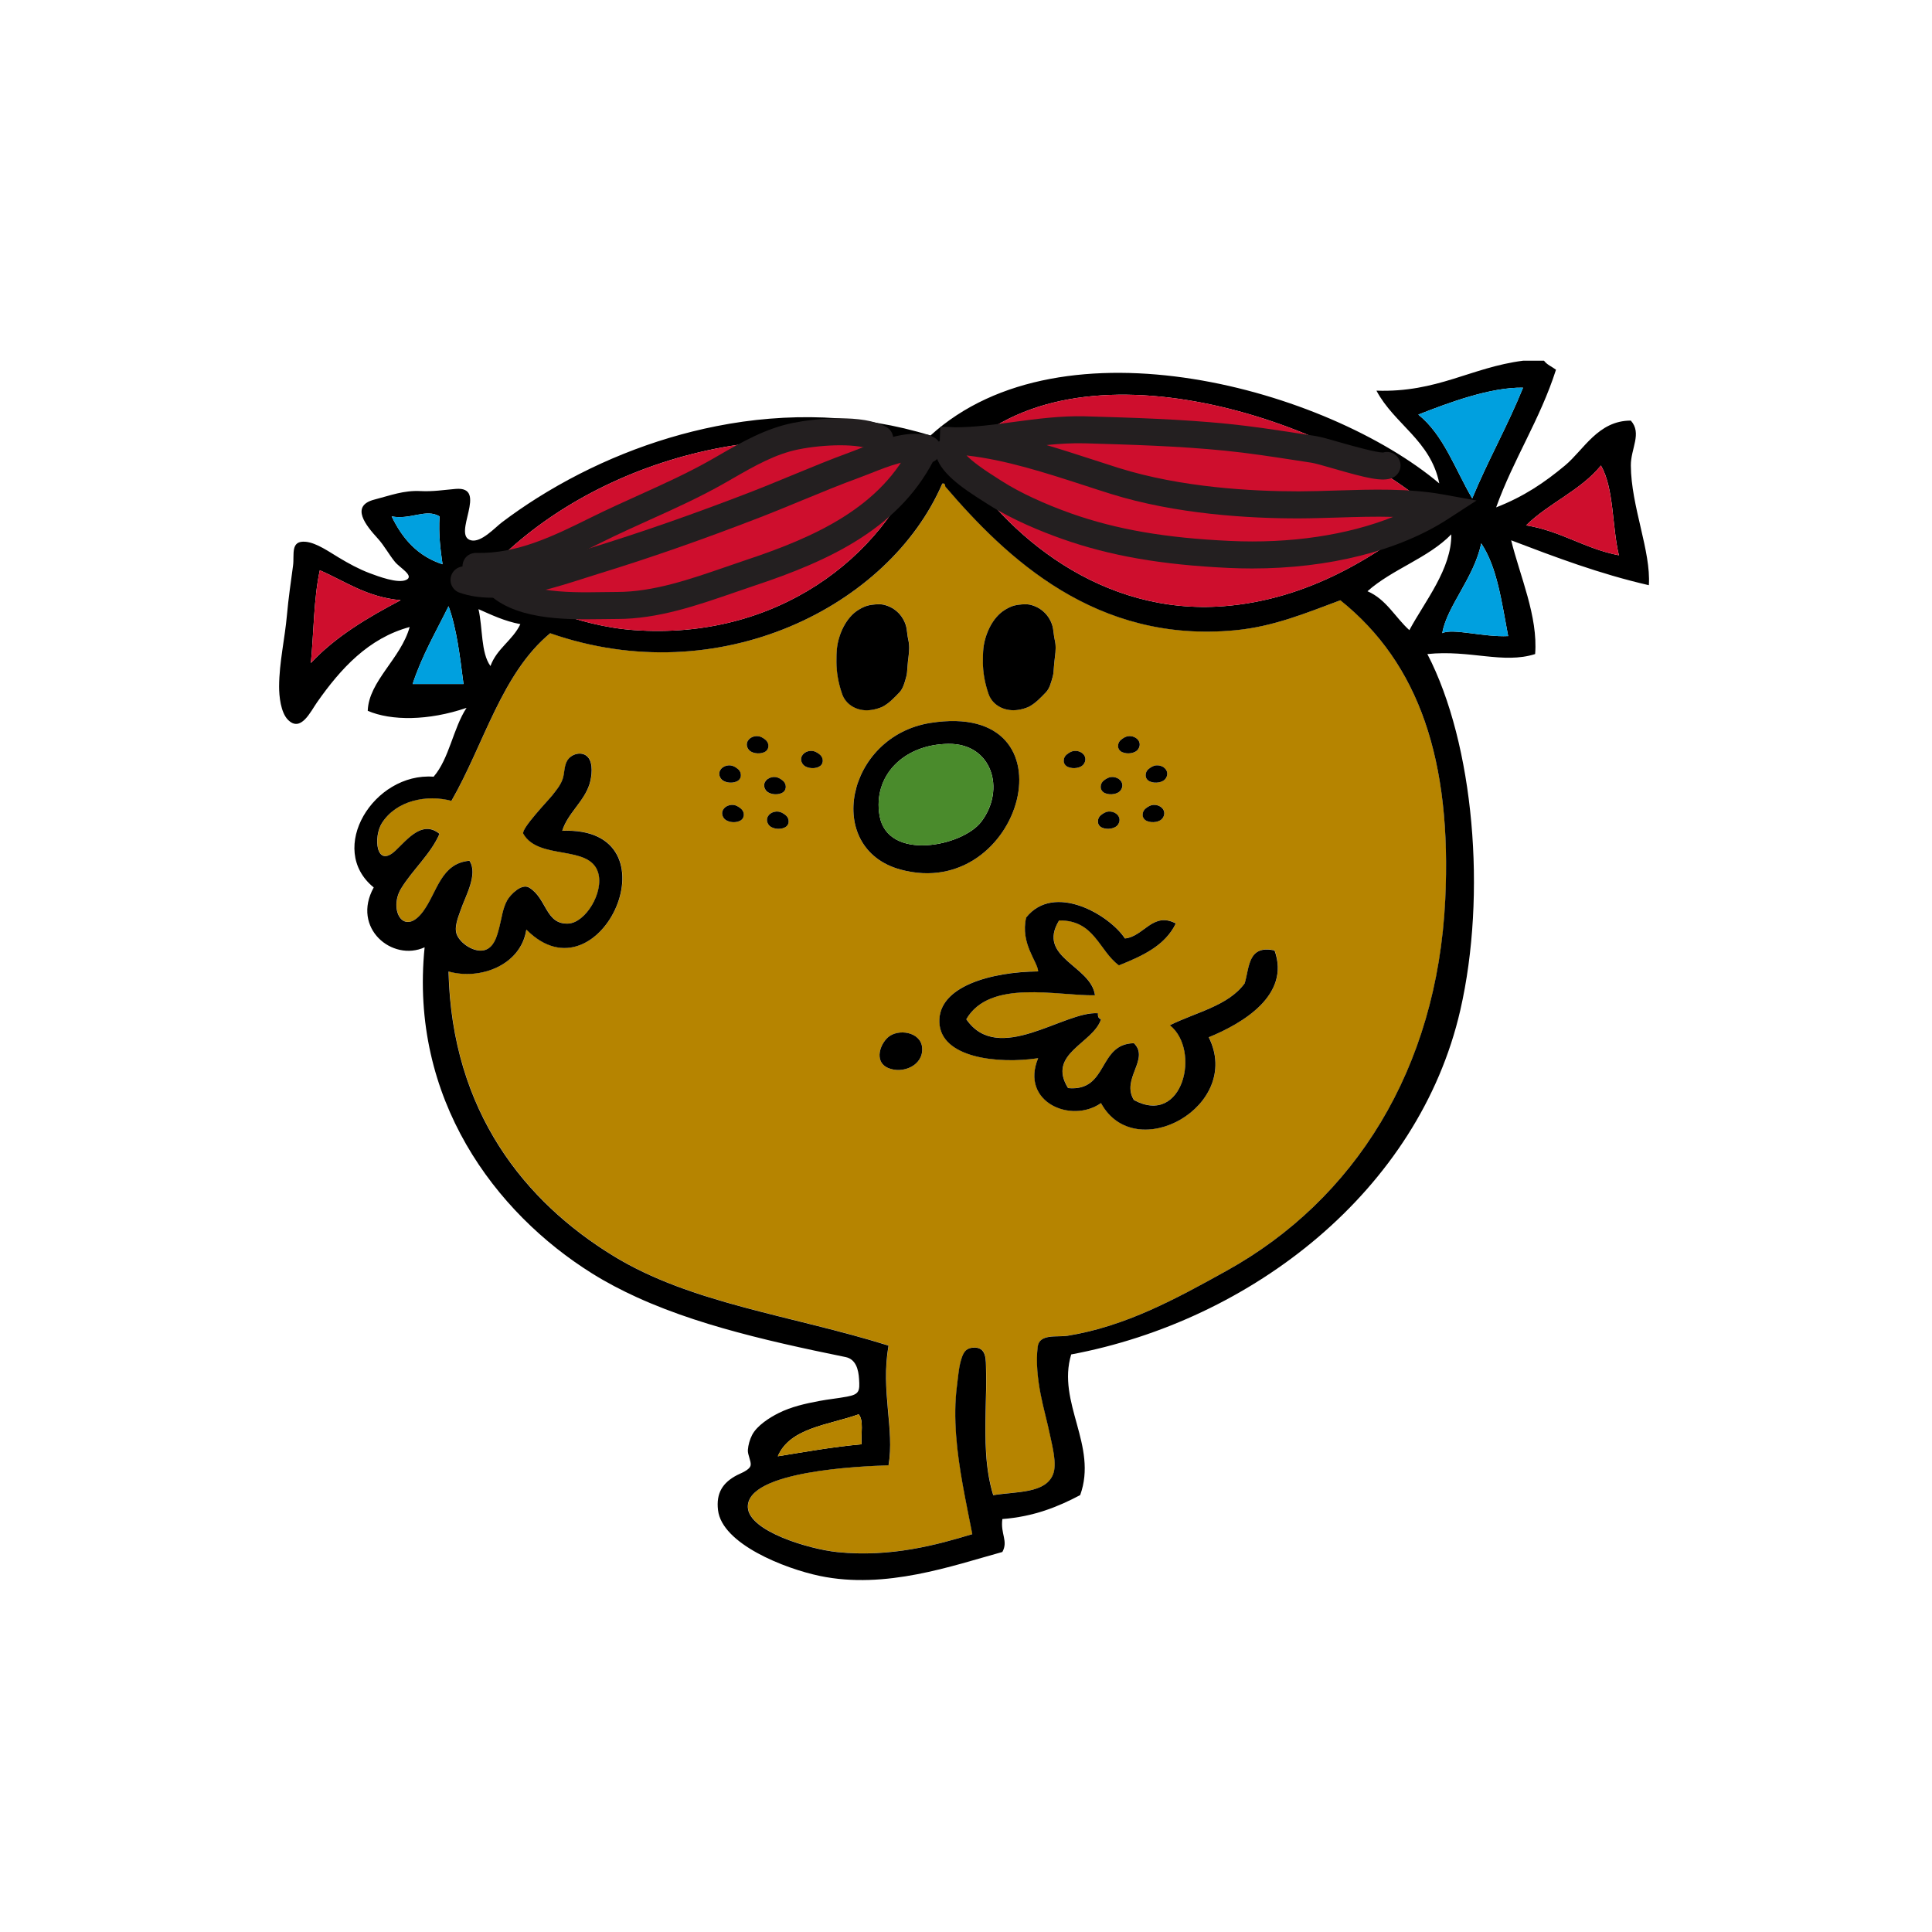 <?xml version="1.0" encoding="utf-8"?>
<!-- Generator: Adobe Illustrator 24.2.3, SVG Export Plug-In . SVG Version: 6.00 Build 0)  -->
<svg version="1.1" id="Layer_1" xmlns="http://www.w3.org/2000/svg" xmlns:xlink="http://www.w3.org/1999/xlink" x="0px" y="0px"
	 viewBox="0 0 500 500" style="enable-background:new 0 0 500 500;" xml:space="preserve">
<style type="text/css">
	.st0{fill:none;}
	.st1{fill:#CE0E2D;}
	.st2{fill:#B68400;}
	.st3{fill:#00A0DF;}
	.st4{fill:#4A8B2C;}
	.st5{fill:#231F20;}
</style>
<g>
	<rect x="-0.42" y="-0.42" class="st0" width="500" height="500"/>
</g>
<g>
	<path class="st1" d="M196.42,361.96"/>
	<g>
		<g>
			<g>
				<path class="st2" d="M346.92,155.33c-8.98,3.34-17.28,6.8-27.11,7.75c-36.1,3.49-59.31-18.68-75.14-37.18
					c-0.04-0.47-0.11-0.91-0.77-0.77c-13.71,31.81-57.73,54.03-101.48,38.73c-12.58,10.39-17.16,28.8-25.56,43.38
					c-6.36-1.69-14.21-0.16-17.98,5.73c-2.28,3.56-1.55,11.91,3.52,7.13c3.02-2.84,6.93-7.99,11.37-4.33
					c-2.23,5.18-6.94,9.29-9.89,14.08c-3.42,5.55,0.67,12.79,5.68,5.96c3.63-4.95,4.57-12.42,11.96-13.07
					c2.31,3.41-1.06,9.23-2.18,12.52c-0.65,1.9-1.92,4.7-1.04,6.7c1.11,2.55,5.37,5.14,7.98,3.56c1.88-1.14,2.45-3.57,2.97-5.54
					c0.61-2.32,0.85-4.9,2.05-7.02c0.8-1.41,3.72-4.47,5.71-3.25c4.54,2.78,4.2,9.57,10.07,9.29c4.46-0.2,9.28-8.04,7.75-13.17
					c-2.19-7.34-15.39-3.08-19.37-10.07c-0.69-1.22,6.63-8.82,7.52-9.98c1.11-1.42,2.14-2.64,2.69-4.28c0.5-1.5,0.32-3.18,1.12-4.61
					c1.02-1.84,3.81-2.61,5.32-1.04c1.53,1.6,1.08,5.13,0.49,7.03c-1.42,4.54-5.66,7.56-7.06,12.11c30.56-1.27,9.91,45-9.29,25.56
					c-1.39,9.18-11.87,13.17-20.14,10.85c0.84,36.45,19.93,59.67,42.6,73.58c20.21,12.41,46.07,15.36,71.27,23.24
					c-2.07,11.85,1.61,21.66,0,30.98c-7.43,0.25-36.74,1.46-36.41,10.85c0.22,6.24,15.95,10.88,23.23,11.62
					c13.81,1.41,25.84-1.92,34.86-4.65c-1.65-8.49-3.55-16.96-4.19-25.6c-0.32-4.33-0.33-8.71,0.25-13.03
					c0.33-2.44,0.45-4.98,1.31-7.31c0.54-1.45,1.29-2.21,2.83-2.33c3.61-0.26,3.29,3.23,3.36,5.91c0.09,3.48-0.04,6.97-0.11,10.45
					c-0.14,7.27-0.2,14.8,1.97,21.82c5.99-0.98,13.55-0.39,15.49-5.42c1.03-2.66-0.2-7.22-0.75-9.9c-0.74-3.61-1.77-7.15-2.47-10.77
					c-0.77-4.01-1.25-8.22-0.77-12.3c0.41-3.49,5.08-2.44,7.76-2.87c15-2.42,28.02-9.54,41.17-16.84
					c33.03-18.34,54.44-52.07,56.55-96.05C375.75,196.9,367.3,171.71,346.92,155.33z M296.55,200.14c0.21-0.87,0.91-1.35,1.65-1.75
					c0.63-0.34,1.33-0.39,2.02-0.23c1.47,0.35,2.44,1.81,1.5,3.25c-0.4,0.62-1.14,0.94-1.85,1.07c-0.75,0.14-1.58,0.08-2.27-0.23
					c-0.64-0.27-1.03-0.79-1.1-1.41C296.48,200.62,296.49,200.38,296.55,200.14z M295.78,210.36c0.21-0.87,0.92-1.34,1.66-1.75
					c0.63-0.35,1.33-0.4,2.02-0.23c1.46,0.35,2.44,1.81,1.5,3.25c-0.4,0.62-1.14,0.94-1.85,1.07c-0.74,0.14-1.57,0.08-2.27-0.23
					c-0.64-0.27-1.03-0.79-1.1-1.41C295.71,210.84,295.73,210.61,295.78,210.36z M289.42,192.57c0.2-0.87,0.91-1.34,1.66-1.75
					c0.63-0.34,1.33-0.39,2.02-0.23c1.47,0.36,2.44,1.81,1.5,3.25c-0.4,0.63-1.14,0.95-1.85,1.07c-0.75,0.13-1.58,0.07-2.27-0.23
					c-0.64-0.28-1.03-0.79-1.1-1.41C289.34,193.04,289.36,192.81,289.42,192.57z M284.93,203.15c0.2-0.87,0.91-1.35,1.66-1.75
					c0.62-0.35,1.33-0.4,2.02-0.23c1.46,0.35,2.44,1.8,1.5,3.25c-0.41,0.62-1.14,0.94-1.85,1.07c-0.75,0.14-1.57,0.08-2.27-0.22
					c-0.64-0.28-1.03-0.79-1.1-1.42C284.86,203.63,284.87,203.39,284.93,203.15z M284.19,212.1c0.2-0.87,0.91-1.35,1.65-1.75
					c0.63-0.34,1.33-0.39,2.02-0.23c1.46,0.35,2.44,1.81,1.5,3.25c-0.41,0.63-1.15,0.94-1.85,1.07c-0.75,0.13-1.58,0.08-2.28-0.22
					c-0.64-0.28-1.02-0.79-1.1-1.42C284.12,212.58,284.13,212.34,284.19,212.1z M275.36,196.39c0.21-0.87,0.92-1.34,1.66-1.75
					c0.63-0.34,1.33-0.39,2.02-0.23c1.46,0.36,2.44,1.81,1.5,3.25c-0.4,0.62-1.14,0.95-1.85,1.07c-0.74,0.13-1.57,0.08-2.27-0.23
					c-0.64-0.28-1.03-0.79-1.1-1.41C275.29,196.87,275.3,196.63,275.36,196.39z M254.51,167.79c0.38-3.54,2.28-8.01,5.65-10.02
					c0.87-0.53,1.97-1.09,3.44-1.27c0.55-0.06,1.13-0.13,1.75-0.13c0.48,0,0.86,0.03,1.2,0.11c2.67,0.62,4.74,2.44,5.68,5.01
					c0.29,0.77,0.38,1.58,0.47,2.37c0.07,0.57,0.14,1.13,0.27,1.69c0.34,1.45,0.27,2.83,0.06,4.44c-0.1,0.73-0.17,1.5-0.24,2.27
					l-0.05,0.64c-0.05,0.74-0.1,1.5-0.29,2.21c-0.43,1.58-0.83,3.08-1.79,4.08c-1.5,1.57-2.72,2.84-4.38,3.71
					c-0.3,0.16-0.89,0.35-1.33,0.49c-0.93,0.27-1.83,0.41-2.69,0.41c-3.01,0-5.52-1.67-6.41-4.25c-0.97-2.81-1.46-5.6-1.46-8.27
					C254.38,170.13,254.39,168.93,254.51,167.79z M188,198.16c0.69-0.17,1.39-0.12,2.02,0.23c0.74,0.4,1.45,0.88,1.65,1.75
					c0.06,0.24,0.07,0.48,0.05,0.7c-0.07,0.62-0.46,1.14-1.1,1.41c-0.7,0.31-1.53,0.36-2.28,0.23c-0.71-0.12-1.44-0.44-1.85-1.07
					C185.56,199.97,186.54,198.52,188,198.16z M191.39,212.48c-0.7,0.3-1.53,0.36-2.28,0.23c-0.7-0.12-1.45-0.44-1.85-1.07
					c-0.94-1.45,0.04-2.9,1.5-3.25c0.69-0.17,1.39-0.12,2.02,0.23c0.74,0.4,1.45,0.88,1.65,1.75c0.06,0.25,0.07,0.48,0.05,0.7
					C192.41,211.69,192.03,212.21,191.39,212.48z M195.48,194.91c-0.7-0.13-1.45-0.44-1.85-1.07c-0.94-1.44,0.04-2.89,1.5-3.25
					c0.68-0.16,1.39-0.11,2.02,0.23c0.74,0.41,1.45,0.88,1.65,1.75c0.06,0.25,0.07,0.48,0.05,0.7c-0.07,0.62-0.46,1.13-1.1,1.41
					C197.06,194.98,196.23,195.04,195.48,194.91z M199.62,201.17c0.68-0.17,1.39-0.12,2.02,0.23c0.74,0.4,1.45,0.88,1.65,1.75
					c0.06,0.24,0.07,0.48,0.05,0.7c-0.07,0.62-0.45,1.14-1.1,1.42c-0.7,0.3-1.53,0.36-2.28,0.22c-0.7-0.12-1.44-0.44-1.85-1.07
					C197.18,202.98,198.16,201.52,199.62,201.17z M202.99,214.21c-0.7,0.3-1.53,0.35-2.28,0.22c-0.7-0.13-1.45-0.44-1.85-1.07
					c-0.94-1.44,0.04-2.9,1.5-3.25c0.68-0.17,1.4-0.12,2.02,0.23c0.74,0.41,1.45,0.88,1.66,1.75c0.06,0.24,0.07,0.48,0.05,0.7
					C204.01,213.42,203.62,213.93,202.99,214.21z M211.82,198.5c-0.7,0.3-1.53,0.36-2.28,0.23c-0.71-0.12-1.45-0.44-1.85-1.07
					c-0.94-1.44,0.04-2.9,1.5-3.25c0.68-0.16,1.39-0.11,2.02,0.23c0.74,0.41,1.45,0.88,1.65,1.75c0.06,0.25,0.07,0.48,0.05,0.7
					C212.84,197.71,212.46,198.23,211.82,198.5z M217.95,179.56c-0.97-2.81-1.46-5.6-1.46-8.27c0-1.17,0-2.36,0.13-3.51
					c0.39-3.54,2.28-8.01,5.65-10.02c0.88-0.53,1.98-1.09,3.44-1.27c0.55-0.06,1.14-0.13,1.75-0.13c0.48,0,0.86,0.03,1.2,0.11
					c2.67,0.62,4.74,2.44,5.68,5.01c0.29,0.77,0.38,1.58,0.47,2.37c0.08,0.57,0.14,1.13,0.27,1.69c0.34,1.45,0.27,2.83,0.06,4.44
					c-0.11,0.73-0.18,1.5-0.24,2.27l-0.05,0.64c-0.05,0.74-0.1,1.5-0.29,2.21c-0.42,1.58-0.82,3.08-1.79,4.08
					c-1.5,1.57-2.72,2.84-4.37,3.71c-0.3,0.16-0.89,0.35-1.34,0.49c-0.93,0.27-1.83,0.41-2.69,0.41
					C221.34,183.81,218.83,182.15,217.95,179.56z M229.79,276.37c-0.19-0.08-0.37-0.18-0.53-0.28c-2.79-1.72-1.61-5.72,0.55-7.63
					c2.63-2.33,8.49-1.43,8.85,2.66C239.05,275.73,233.62,278.05,229.79,276.37z M233.05,225.04c-19.94-5.43-14.07-34.51,7.75-37.95
					C279.13,181.03,264.64,233.66,233.05,225.04z M312.84,268.42c8.91,17.76-19.01,33.32-27.88,17.04
					c-7.75,5.41-20.97-0.29-16.27-11.62c-10.31,1.55-25.22-0.01-25.56-9.3c-0.35-9.34,13.48-13.04,25.56-13.16
					c-0.09-2.52-4.68-7.19-3.1-13.95c7.26-9.13,21.58-0.64,25.56,5.42c4.88-0.44,7.23-7.02,13.17-3.88
					c-2.77,5.75-8.64,8.41-14.72,10.85c-5.21-3.83-6.32-11.76-15.49-11.62c-5.89,9.64,8.24,11.61,9.3,19.36
					c-9.73,0.19-27.23-4.29-33.31,6.2c8.29,12.06,25.33-2.21,34.09-1.55c-0.12,0.9,0.17,1.38,0.78,1.55
					c-2.02,6.29-14.1,8.88-8.53,17.82c10.51,0.95,7.64-11.47,17.04-11.62c4.18,4.1-3.4,9.25,0,14.71
					c12.73,6.89,17.37-12.95,9.3-19.36c6.72-3.35,15.13-5.01,19.37-10.85c1.24-4.19,0.85-10,7.74-8.52
					C334.03,257.49,321.66,264.82,312.84,268.42z"/>
				<path d="M422.06,120.47c-0.03-4.39,2.95-8.3,0-11.62c-8.48-0.01-12.18,7.57-17.04,11.62c-5.33,4.44-10.64,8.04-17.82,10.84
					c4.5-12.54,11.36-22.72,15.49-35.63c-1.03-0.78-2.34-1.28-3.1-2.33c-1.81,0-3.61,0-5.42,0c-13.5,1.73-22.18,8.29-37.95,7.75
					c4.67,8.76,14.01,12.84,16.27,24.01c-28.88-24.34-97.35-43.63-131.69-12.4c-17.92-5.54-37.06-6.07-55.41-2.42
					c-16.4,3.26-32.21,9.68-46.36,18.58c-3.12,1.97-6.16,4.06-9.11,6.29c-1.83,1.38-5.39,5.35-8.04,4.67
					c-5.06-1.29,4.73-14.05-3.97-13.3c-3.06,0.27-5.91,0.72-9.04,0.56c-4.4-0.23-7.83,1.13-11.98,2.2
					c-6.38,1.65-2.13,6.77,0.87,10.06c1.69,1.85,2.87,4.13,4.46,6.07c1.24,1.52,5.05,3.57,2.96,4.63c-2.16,1.09-7.46-0.95-9.53-1.72
					c-2.78-1.05-5.41-2.49-7.96-4.02c-2.38-1.41-5.69-3.79-8.5-4.09c-4.15-0.44-2.96,3.28-3.35,6.16c-0.57,4.26-1.2,8.51-1.58,12.79
					c-0.55,6.16-2,12.27-2.03,18.48c-0.01,2.53,0.42,6.73,2.29,8.63c3.33,3.37,5.84-2.12,7.54-4.53
					c6.11-8.72,13.32-16.61,23.96-19.48c-2.27,8.19-10.6,14.01-10.85,21.69c6.05,2.61,15.7,2.61,25.57-0.77
					c-3.48,5.3-4.45,13.11-8.52,17.82c-15.51-1.16-27.76,18.71-15.5,28.66c-5.83,10.54,4.82,19.3,13.17,15.49
					c-3.96,39.16,18.19,68.71,43.38,84.43c3.7,2.31,7.57,4.33,11.54,6.14c9.58,4.36,19.7,7.47,29.89,10.07
					c5.32,1.36,10.67,2.57,16.04,3.72c2.7,0.58,5.4,1.13,8.11,1.69c2.68,0.56,3.32,3.27,3.47,5.65c0.22,3.19,0.06,3.99-3.12,4.59
					c-2.4,0.45-4.84,0.68-7.23,1.13c-3.56,0.68-7.19,1.48-10.46,3.12c-2.38,1.19-5.6,3.24-6.86,5.66c-0.61,1.19-1,2.55-1.1,3.88
					c-0.09,1.26,0.88,2.9,0.72,3.94c-0.2,1.26-2.56,2.08-3.52,2.58c-3.76,1.96-5.44,4.68-4.93,9.05
					c1.02,8.76,17.25,15.14,26.34,17.04c17.06,3.57,34.35-2.65,47.25-6.2c1.57-2.87-0.53-4.61,0-8.52
					c8.16-0.63,14.39-3.16,20.14-6.2c4.62-12.83-6.09-23.9-2.33-36.4c46.81-8.78,89.97-42.4,100.7-89.08
					c6.88-29.96,3.56-68.92-8.52-92.18c11.06-1.15,19.6,2.64,27.89,0c0.78-9.71-3.94-20.22-6.2-29.44
					c11.41,4.35,22.83,8.68,35.63,11.62C427.31,142.65,422.12,131.07,422.06,120.47z M80.45,171.59c0.77-8.01,0.74-16.81,2.32-24.01
					c6.66,2.9,12.15,6.96,20.92,7.75C95.06,159.87,86.8,164.78,80.45,171.59z M101.36,133.64c4.84,0.96,8.9-2.1,12.4,0
					c-0.29,4.68,0.22,8.56,0.77,12.39C108.1,143.95,104.13,139.4,101.36,133.64z M106.79,177.02c2.42-7.39,6.06-13.56,9.3-20.14
					c2.13,5.87,2.95,13.06,3.87,20.14C115.57,177.02,111.18,177.02,106.79,177.02z M367.06,107.3c7.82-3.07,18.64-7.12,27.11-6.97
					c-4.02,9.93-9.08,18.81-13.16,28.66C376.6,121.52,373.65,112.59,367.06,107.3z M370.93,132.09
					c-14.62,12.05-32.44,23.09-54.22,24.79c-31.5,2.45-56.34-18.13-68.95-38.73C278.66,85.52,346,109.25,370.93,132.09z
					 M238.47,118.15c-9.8,26.31-37.74,47.55-74.36,44.92c-15.44-1.11-27.06-7.78-41.06-11.62
					C144.56,124.79,191.68,104.75,238.47,118.15z M134.67,161.53c-2,4.2-6.1,6.3-7.74,10.84c-2.52-3.43-1.97-9.91-3.1-14.72
					C127.24,159.15,130.54,160.75,134.67,161.53z M222.21,366.03c1.37,1.47,0.57,5.11,0.78,7.75c-7.58,0.68-14.57,1.96-21.69,3.1
					C204.47,369.47,214.42,368.82,222.21,366.03z M374.03,232.8c-2.11,43.98-23.52,77.71-56.55,96.05
					c-13.15,7.3-26.16,14.41-41.17,16.84c-2.68,0.43-7.34-0.62-7.76,2.87c-0.48,4.07,0,8.29,0.77,12.3
					c0.7,3.62,1.73,7.16,2.47,10.77c0.55,2.67,1.79,7.23,0.75,9.9c-1.95,5.02-9.5,4.44-15.49,5.42c-2.17-7.02-2.11-14.55-1.97-21.82
					c0.07-3.48,0.2-6.97,0.11-10.45c-0.07-2.68,0.26-6.17-3.36-5.91c-1.54,0.11-2.29,0.87-2.83,2.33c-0.86,2.33-0.99,4.87-1.31,7.31
					c-0.58,4.31-0.57,8.69-0.25,13.03c0.64,8.64,2.54,17.11,4.19,25.6c-9.02,2.73-21.05,6.06-34.86,4.65
					c-7.28-0.74-23.01-5.38-23.23-11.62c-0.33-9.39,28.98-10.6,36.41-10.85c1.61-9.33-2.07-19.14,0-30.98
					c-25.19-7.88-51.06-10.83-71.27-23.24c-22.68-13.91-41.76-37.13-42.6-73.58c8.26,2.32,18.75-1.67,20.14-10.85
					c19.2,19.44,39.85-26.83,9.29-25.56c1.4-4.55,5.65-7.57,7.06-12.11c0.59-1.9,1.04-5.44-0.49-7.03c-1.5-1.56-4.29-0.79-5.32,1.04
					c-0.8,1.43-0.63,3.11-1.12,4.61c-0.55,1.65-1.58,2.86-2.69,4.28c-0.89,1.16-8.21,8.76-7.52,9.98
					c3.98,6.98,17.18,2.72,19.37,10.07c1.53,5.13-3.29,12.97-7.75,13.17c-5.87,0.27-5.53-6.51-10.07-9.29
					c-1.99-1.22-4.91,1.83-5.71,3.25c-1.19,2.12-1.44,4.7-2.05,7.02c-0.53,1.97-1.09,4.4-2.97,5.54c-2.61,1.58-6.87-1.01-7.98-3.56
					c-0.88-2,0.39-4.8,1.04-6.7c1.12-3.29,4.49-9.11,2.18-12.52c-7.39,0.65-8.33,8.12-11.96,13.07c-5.01,6.83-9.1-0.41-5.68-5.96
					c2.95-4.8,7.66-8.9,9.89-14.08c-4.44-3.65-8.35,1.49-11.37,4.33c-5.07,4.78-5.8-3.57-3.52-7.13c3.78-5.88,11.63-7.42,17.98-5.73
					c8.4-14.58,12.98-32.98,25.56-43.38c43.75,15.29,87.77-6.93,101.48-38.73c0.66-0.14,0.73,0.3,0.77,0.77
					c15.83,18.5,39.04,40.68,75.14,37.18c9.83-0.95,18.13-4.41,27.11-7.75C367.3,171.71,375.75,196.9,374.03,232.8z M364.74,163.08
					c-3.67-3.3-5.96-7.98-10.84-10.07c6.42-5.72,15.71-8.57,21.69-14.72C375.71,147.2,368.71,155.68,364.74,163.08z M373.26,163.85
					c1.14-6.88,8.3-14.43,10.07-23.24c4.16,6.17,5.32,15.34,6.98,24.01C383.92,164.94,376.04,162.53,373.26,163.85z M394.95,135.96
					c5.85-5.76,14.18-9.06,19.37-15.49c3.41,5.88,2.85,15.74,4.65,23.24C410.09,142,404.06,137.44,394.95,135.96z"/>
				<path class="st3" d="M394.17,100.33c-8.47-0.15-19.29,3.9-27.11,6.97c6.59,5.29,9.54,14.22,13.95,21.69
					C385.09,119.14,390.16,110.26,394.17,100.33z"/>
				<path class="st1" d="M316.71,156.88c21.78-1.7,39.6-12.74,54.22-24.79c-24.93-22.84-92.27-46.57-123.17-13.94
					C260.38,138.75,285.21,159.33,316.71,156.88z"/>
				<path class="st1" d="M238.47,118.15c-46.79-13.4-93.91,6.64-115.42,33.3c14,3.84,25.61,10.52,41.06,11.62
					C200.73,165.7,228.67,144.46,238.47,118.15z"/>
				<path class="st1" d="M394.95,135.96c9.11,1.47,15.14,6.04,24.01,7.75c-1.8-7.5-1.24-17.36-4.65-23.24
					C409.12,126.9,400.8,130.2,394.95,135.96z"/>
				<path class="st3" d="M113.76,133.64c-3.5-2.1-7.55,0.96-12.4,0c2.77,5.76,6.74,10.31,13.17,12.39
					C113.98,142.2,113.47,138.32,113.76,133.64z"/>
				<path class="st3" d="M373.26,163.85c2.79-1.32,10.67,1.08,17.05,0.77c-1.66-8.67-2.82-17.84-6.98-24.01
					C381.56,149.43,374.4,156.98,373.26,163.85z"/>
				<path class="st1" d="M80.45,171.59c6.35-6.82,14.61-11.72,23.24-16.26c-8.77-0.79-14.26-4.85-20.92-7.75
					C81.2,154.78,81.22,163.58,80.45,171.59z"/>
				<path class="st3" d="M106.79,177.02c4.39,0,8.78,0,13.16,0c-0.92-7.08-1.73-14.27-3.87-20.14
					C112.85,163.46,109.21,169.63,106.79,177.02z"/>
				<path d="M322.13,254.48c-4.24,5.84-12.64,7.5-19.37,10.85c8.07,6.41,3.43,26.25-9.3,19.36c-3.4-5.47,4.18-10.61,0-14.71
					c-9.4,0.15-6.53,12.57-17.04,11.62c-5.57-8.94,6.5-11.53,8.53-17.82c-0.61-0.17-0.9-0.65-0.78-1.55
					c-8.75-0.66-25.79,13.61-34.09,1.55c6.08-10.49,23.58-6.01,33.31-6.2c-1.05-7.75-15.19-9.72-9.3-19.36
					c9.17-0.14,10.28,7.79,15.49,11.62c6.08-2.44,11.94-5.1,14.72-10.85c-5.94-3.15-8.29,3.43-13.17,3.88
					c-3.98-6.07-18.3-14.55-25.56-5.42c-1.58,6.76,3.01,11.43,3.1,13.95c-12.08,0.12-25.91,3.83-25.56,13.16
					c0.34,9.28,15.25,10.85,25.56,9.3c-4.7,11.33,8.52,17.03,16.27,11.62c8.87,16.28,36.8,0.72,27.88-17.04
					c8.82-3.6,21.2-10.94,17.04-22.46C322.98,244.48,323.37,250.29,322.13,254.48z"/>
				<path d="M229.81,268.46c-2.15,1.92-3.34,5.92-0.55,7.63c0.17,0.1,0.34,0.19,0.53,0.28c3.83,1.68,9.26-0.64,8.86-5.25
					C238.3,267.03,232.43,266.13,229.81,268.46z"/>
				<path class="st2" d="M222.21,366.03c-7.79,2.79-17.74,3.44-20.92,10.85c7.13-1.14,14.11-2.42,21.69-3.1
					C222.77,371.14,223.58,367.49,222.21,366.03z"/>
				<path d="M240.8,187.09c-21.82,3.45-27.68,32.52-7.75,37.95C264.64,233.66,279.13,181.03,240.8,187.09z M227.63,211.1
					c-1.76-10.19,6.05-18.44,17.82-18.59c11.25-0.14,14.88,11.74,8.52,20.14C249.09,219.09,229.68,222.99,227.63,211.1z"/>
				<path d="M202.38,210.34c-0.62-0.34-1.33-0.39-2.02-0.23c-1.46,0.35-2.44,1.81-1.5,3.25c0.4,0.63,1.15,0.94,1.85,1.07
					c0.75,0.13,1.58,0.08,2.28-0.22c0.64-0.28,1.03-0.79,1.1-1.42c0.02-0.22,0.01-0.46-0.05-0.7
					C203.83,211.22,203.12,210.75,202.38,210.34z"/>
				<path d="M198.86,193.27c0.02-0.23,0.01-0.46-0.05-0.7c-0.21-0.87-0.91-1.34-1.65-1.75c-0.63-0.34-1.33-0.39-2.02-0.23
					c-1.46,0.36-2.44,1.81-1.5,3.25c0.4,0.63,1.15,0.95,1.85,1.07c0.75,0.13,1.58,0.07,2.28-0.23
					C198.4,194.4,198.78,193.89,198.86,193.27z"/>
				<path d="M190.63,202.25c0.64-0.27,1.03-0.79,1.1-1.41c0.02-0.22,0.01-0.46-0.05-0.7c-0.2-0.87-0.91-1.35-1.65-1.75
					c-0.63-0.34-1.33-0.39-2.02-0.23c-1.46,0.35-2.44,1.81-1.5,3.25c0.41,0.62,1.14,0.94,1.85,1.07
					C189.1,202.61,189.92,202.56,190.63,202.25z"/>
				<path d="M202.25,205.27c0.64-0.28,1.02-0.79,1.1-1.42c0.02-0.22,0.01-0.46-0.05-0.7c-0.21-0.87-0.91-1.35-1.65-1.75
					c-0.63-0.35-1.33-0.4-2.02-0.23c-1.46,0.35-2.44,1.8-1.5,3.25c0.4,0.62,1.15,0.94,1.85,1.07
					C200.72,205.63,201.54,205.57,202.25,205.27z"/>
				<path d="M190.78,208.62c-0.63-0.35-1.33-0.4-2.02-0.23c-1.46,0.35-2.44,1.81-1.5,3.25c0.41,0.62,1.15,0.94,1.85,1.07
					c0.75,0.14,1.57,0.08,2.28-0.23c0.64-0.27,1.02-0.79,1.1-1.41c0.02-0.23,0.01-0.46-0.05-0.7
					C192.23,209.5,191.52,209.02,190.78,208.62z"/>
				<path d="M211.21,194.64c-0.63-0.34-1.34-0.39-2.02-0.23c-1.46,0.36-2.44,1.81-1.5,3.25c0.4,0.62,1.14,0.95,1.85,1.07
					c0.75,0.13,1.57,0.08,2.28-0.23c0.64-0.28,1.02-0.79,1.1-1.41c0.02-0.23,0.01-0.46-0.05-0.7
					C212.66,195.52,211.95,195.04,211.21,194.64z"/>
				<path d="M285.24,214.21c0.7,0.3,1.53,0.35,2.28,0.22c0.7-0.13,1.44-0.44,1.85-1.07c0.93-1.44-0.04-2.9-1.5-3.25
					c-0.69-0.17-1.39-0.12-2.02,0.23c-0.74,0.41-1.45,0.88-1.65,1.75c-0.06,0.24-0.07,0.48-0.05,0.7
					C284.21,213.42,284.59,213.93,285.24,214.21z"/>
				<path d="M290.47,194.68c0.7,0.3,1.53,0.36,2.27,0.23c0.71-0.13,1.45-0.44,1.85-1.07c0.94-1.44-0.04-2.89-1.5-3.25
					c-0.68-0.16-1.39-0.11-2.02,0.23c-0.74,0.41-1.45,0.88-1.66,1.75c-0.06,0.25-0.07,0.48-0.05,0.7
					C289.44,193.89,289.82,194.4,290.47,194.68z"/>
				<path d="M297.6,202.25c0.7,0.31,1.53,0.36,2.27,0.23c0.71-0.12,1.45-0.44,1.85-1.07c0.94-1.45-0.04-2.9-1.5-3.25
					c-0.68-0.17-1.39-0.12-2.02,0.23c-0.74,0.4-1.45,0.88-1.65,1.75c-0.06,0.24-0.07,0.48-0.05,0.7
					C296.57,201.46,296.96,201.98,297.6,202.25z"/>
				<path d="M285.98,205.27c0.7,0.3,1.53,0.36,2.27,0.22c0.71-0.12,1.45-0.44,1.85-1.07c0.94-1.45-0.04-2.9-1.5-3.25
					c-0.69-0.17-1.39-0.12-2.02,0.23c-0.75,0.4-1.46,0.88-1.66,1.75c-0.06,0.24-0.07,0.48-0.05,0.7
					C284.95,204.47,285.34,204.99,285.98,205.27z"/>
				<path d="M296.83,212.48c0.7,0.3,1.53,0.36,2.27,0.23c0.71-0.12,1.45-0.44,1.85-1.07c0.94-1.45-0.04-2.9-1.5-3.25
					c-0.68-0.17-1.39-0.12-2.02,0.23c-0.74,0.4-1.45,0.88-1.66,1.75c-0.05,0.25-0.07,0.48-0.05,0.7
					C295.8,211.69,296.19,212.21,296.83,212.48z"/>
				<path d="M276.41,198.5c0.7,0.3,1.53,0.36,2.27,0.23c0.71-0.12,1.45-0.44,1.85-1.07c0.94-1.44-0.04-2.9-1.5-3.25
					c-0.68-0.16-1.39-0.11-2.02,0.23c-0.74,0.41-1.45,0.88-1.66,1.75c-0.05,0.25-0.07,0.48-0.05,0.7
					C275.38,197.71,275.77,198.23,276.41,198.5z"/>
				<path class="st4" d="M245.44,192.51c-11.77,0.15-19.58,8.4-17.82,18.59c2.06,11.89,21.46,7.99,26.34,1.55
					C260.32,204.25,256.69,192.37,245.44,192.51z"/>
				<path d="M227.04,183.4c0.45-0.14,1.03-0.33,1.34-0.49c1.65-0.87,2.87-2.14,4.37-3.71c0.97-1.01,1.37-2.5,1.79-4.08
					c0.2-0.71,0.24-1.47,0.29-2.21l0.05-0.64c0.06-0.77,0.13-1.54,0.24-2.27c0.21-1.61,0.28-2.99-0.06-4.44
					c-0.13-0.56-0.2-1.13-0.27-1.69c-0.09-0.79-0.18-1.6-0.47-2.37c-0.93-2.57-3-4.4-5.68-5.01c-0.33-0.07-0.71-0.11-1.2-0.11
					c-0.61,0-1.2,0.06-1.75,0.13c-1.46,0.18-2.56,0.73-3.44,1.27c-3.36,2.01-5.26,6.48-5.65,10.02c-0.13,1.14-0.13,2.34-0.13,3.51
					c0,2.67,0.49,5.46,1.46,8.27c0.88,2.59,3.4,4.25,6.41,4.25C225.21,183.81,226.11,183.68,227.04,183.4z"/>
				<path d="M262.25,183.81c0.86,0,1.76-0.14,2.69-0.41c0.44-0.14,1.03-0.33,1.33-0.49c1.65-0.87,2.87-2.14,4.38-3.71
					c0.97-1.01,1.36-2.5,1.79-4.08c0.2-0.71,0.24-1.47,0.29-2.21l0.05-0.64c0.07-0.77,0.14-1.54,0.24-2.27
					c0.21-1.61,0.29-2.99-0.06-4.44c-0.13-0.56-0.2-1.13-0.27-1.69c-0.09-0.79-0.19-1.6-0.47-2.37c-0.94-2.57-3.01-4.4-5.68-5.01
					c-0.34-0.07-0.72-0.11-1.2-0.11c-0.61,0-1.19,0.06-1.75,0.13c-1.47,0.18-2.57,0.73-3.44,1.27c-3.37,2.01-5.26,6.48-5.65,10.02
					c-0.12,1.14-0.13,2.34-0.13,3.51c0,2.68,0.49,5.46,1.46,8.27C256.72,182.15,259.24,183.81,262.25,183.81z"/>
			</g>
			<path class="st5" d="M127.37,154.69c-2.96,0-5.82-0.38-8.45-1.31c-1.82-0.64-2.77-2.64-2.13-4.46c0.64-1.82,2.64-2.78,4.46-2.13
				c7.59,2.67,19.44-1.11,28.09-3.87c1.25-0.4,2.44-0.78,3.56-1.13c13.04-4.01,26.49-8.71,41.13-14.36
				c3.68-1.42,7.31-2.93,10.95-4.43c4.92-2.03,10.01-4.13,15.16-6.01c0.85-0.31,1.78-0.68,2.77-1.07c5.62-2.23,12.63-5,18.37-2.91
				c1.82,0.66,2.75,2.67,2.09,4.48c-0.66,1.82-2.67,2.75-4.48,2.09c-3.25-1.19-9.12,1.14-13.4,2.84c-1.05,0.42-2.05,0.81-2.96,1.14
				c-5.01,1.83-10.03,3.9-14.88,5.9c-3.69,1.52-7.37,3.05-11.1,4.49c-14.79,5.72-28.4,10.47-41.6,14.53
				c-1.1,0.34-2.27,0.71-3.49,1.1C144.44,151.83,135.51,154.69,127.37,154.69z"/>
			<path class="st5" d="M124.12,150.1c-0.33,0-0.67,0-1.01-0.01c-1.93-0.05-3.45-1.66-3.41-3.59c0.05-1.92,1.48-3.43,3.59-3.41
				c10.68,0.29,20.38-4.58,29.84-9.26c4.02-1.99,8.14-3.85,12.12-5.65c6.33-2.86,12.88-5.82,18.95-9.29l1.77-1.02
				c5.97-3.43,12.15-6.99,19.25-8.42c5.69-1.15,18.07-2.39,24.19,1.08c1.68,0.95,2.27,3.09,1.31,4.77
				c-0.95,1.68-3.08,2.27-4.77,1.31c-3.37-1.91-12.67-1.65-19.35-0.3c-5.99,1.21-11.41,4.32-17.15,7.62l-1.79,1.03
				c-6.35,3.62-13.05,6.66-19.53,9.58c-3.93,1.77-7.98,3.61-11.9,5.55C146.75,144.8,136.03,150.1,124.12,150.1z"/>
			<path class="st5" d="M151.59,160.27c-10.36,0-23.36-1.07-28.4-10.92c-0.88-1.72-0.2-3.83,1.52-4.7c1.72-0.89,3.83-0.21,4.7,1.52
				c3.8,7.43,17.44,7.21,26.43,7.07c1.35-0.02,2.71-0.03,3.78-0.04c0.03,0,0.07,0,0.09,0c9.37,0,18.89-3.29,28.1-6.47
				c1.77-0.61,3.52-1.22,5.26-1.8c17.73-5.9,35.22-13.68,43.08-30.5c0.82-1.74,2.89-2.5,4.65-1.69c1.75,0.82,2.5,2.9,1.69,4.65
				c-8.98,19.2-27.99,27.77-47.21,34.17c-1.71,0.57-3.44,1.16-5.18,1.77c-9.76,3.37-19.84,6.86-30.38,6.86c-0.12,0-0.22,0-0.32,0
				c-1.07,0-2.22,0.02-3.44,0.04C154.58,160.25,153.11,160.27,151.59,160.27z"/>
			<path class="st5" d="M324.07,147.12c-2.02,0-4.04-0.05-6.09-0.14c-17.38-0.81-30.65-3.12-43.01-7.48
				c-5.27-1.86-12.89-4.92-19.28-8.99l-0.89-0.57c-5.96-3.74-11.85-7.8-12.7-12.65c-0.22-1.23,0.24-2.43,1.11-3.21l0.13-3.62
				c1.31,0,2.61,0.05,3.92,0.13c4.91-0.02,9.93-0.69,15.18-1.4c5.95-0.8,12.12-1.6,18.27-1.45c12.33,0.36,24.87,0.73,37.05,1.95
				c6.2,0.62,12.38,1.57,18.35,2.49l4.34,0.66c1.39,0.21,3.65,0.87,6.52,1.69c3.24,0.94,9.19,2.57,10.95,2.59
				c1.69-0.53,3.55,0.29,4.26,1.97c0.76,1.77-0.07,3.83-1.85,4.58c-2.53,1.07-6.61,0.09-15.31-2.43c-2.3-0.66-4.68-1.35-5.61-1.49
				l-4.36-0.67c-5.88-0.9-11.96-1.84-17.98-2.44c-11.93-1.2-24.34-1.56-36.34-1.91c-3.33-0.08-6.59,0.11-9.89,0.45
				c3.96,1.17,7.88,2.44,11.76,3.7c2.31,0.75,4.61,1.5,6.89,2.22c16.11,5.05,34.4,6.07,46.67,6.06c3.2-0.01,6.5-0.11,9.83-0.22
				c9.13-0.28,18.59-0.58,27.45,1.02l8.68,1.57l-7.4,4.8C362.03,142.57,343.83,147.12,324.07,147.12z M250.14,117.87
				c1.46,1.52,4.25,3.57,8.37,6.15l0.93,0.59c4.56,2.9,10.9,5.84,17.85,8.3c11.69,4.12,24.34,6.31,41.01,7.08
				c15.63,0.74,30.44-1.5,42.24-6.22c-4.74-0.13-9.6,0.02-14.37,0.17c-3.4,0.1-6.76,0.21-10.04,0.22
				c-12.79,0.02-31.81-1.06-48.77-6.38c-2.31-0.72-4.63-1.48-6.96-2.24C270.48,122.33,260.27,119.01,250.14,117.87z"/>
		</g>
	</g>
</g>
</svg>
